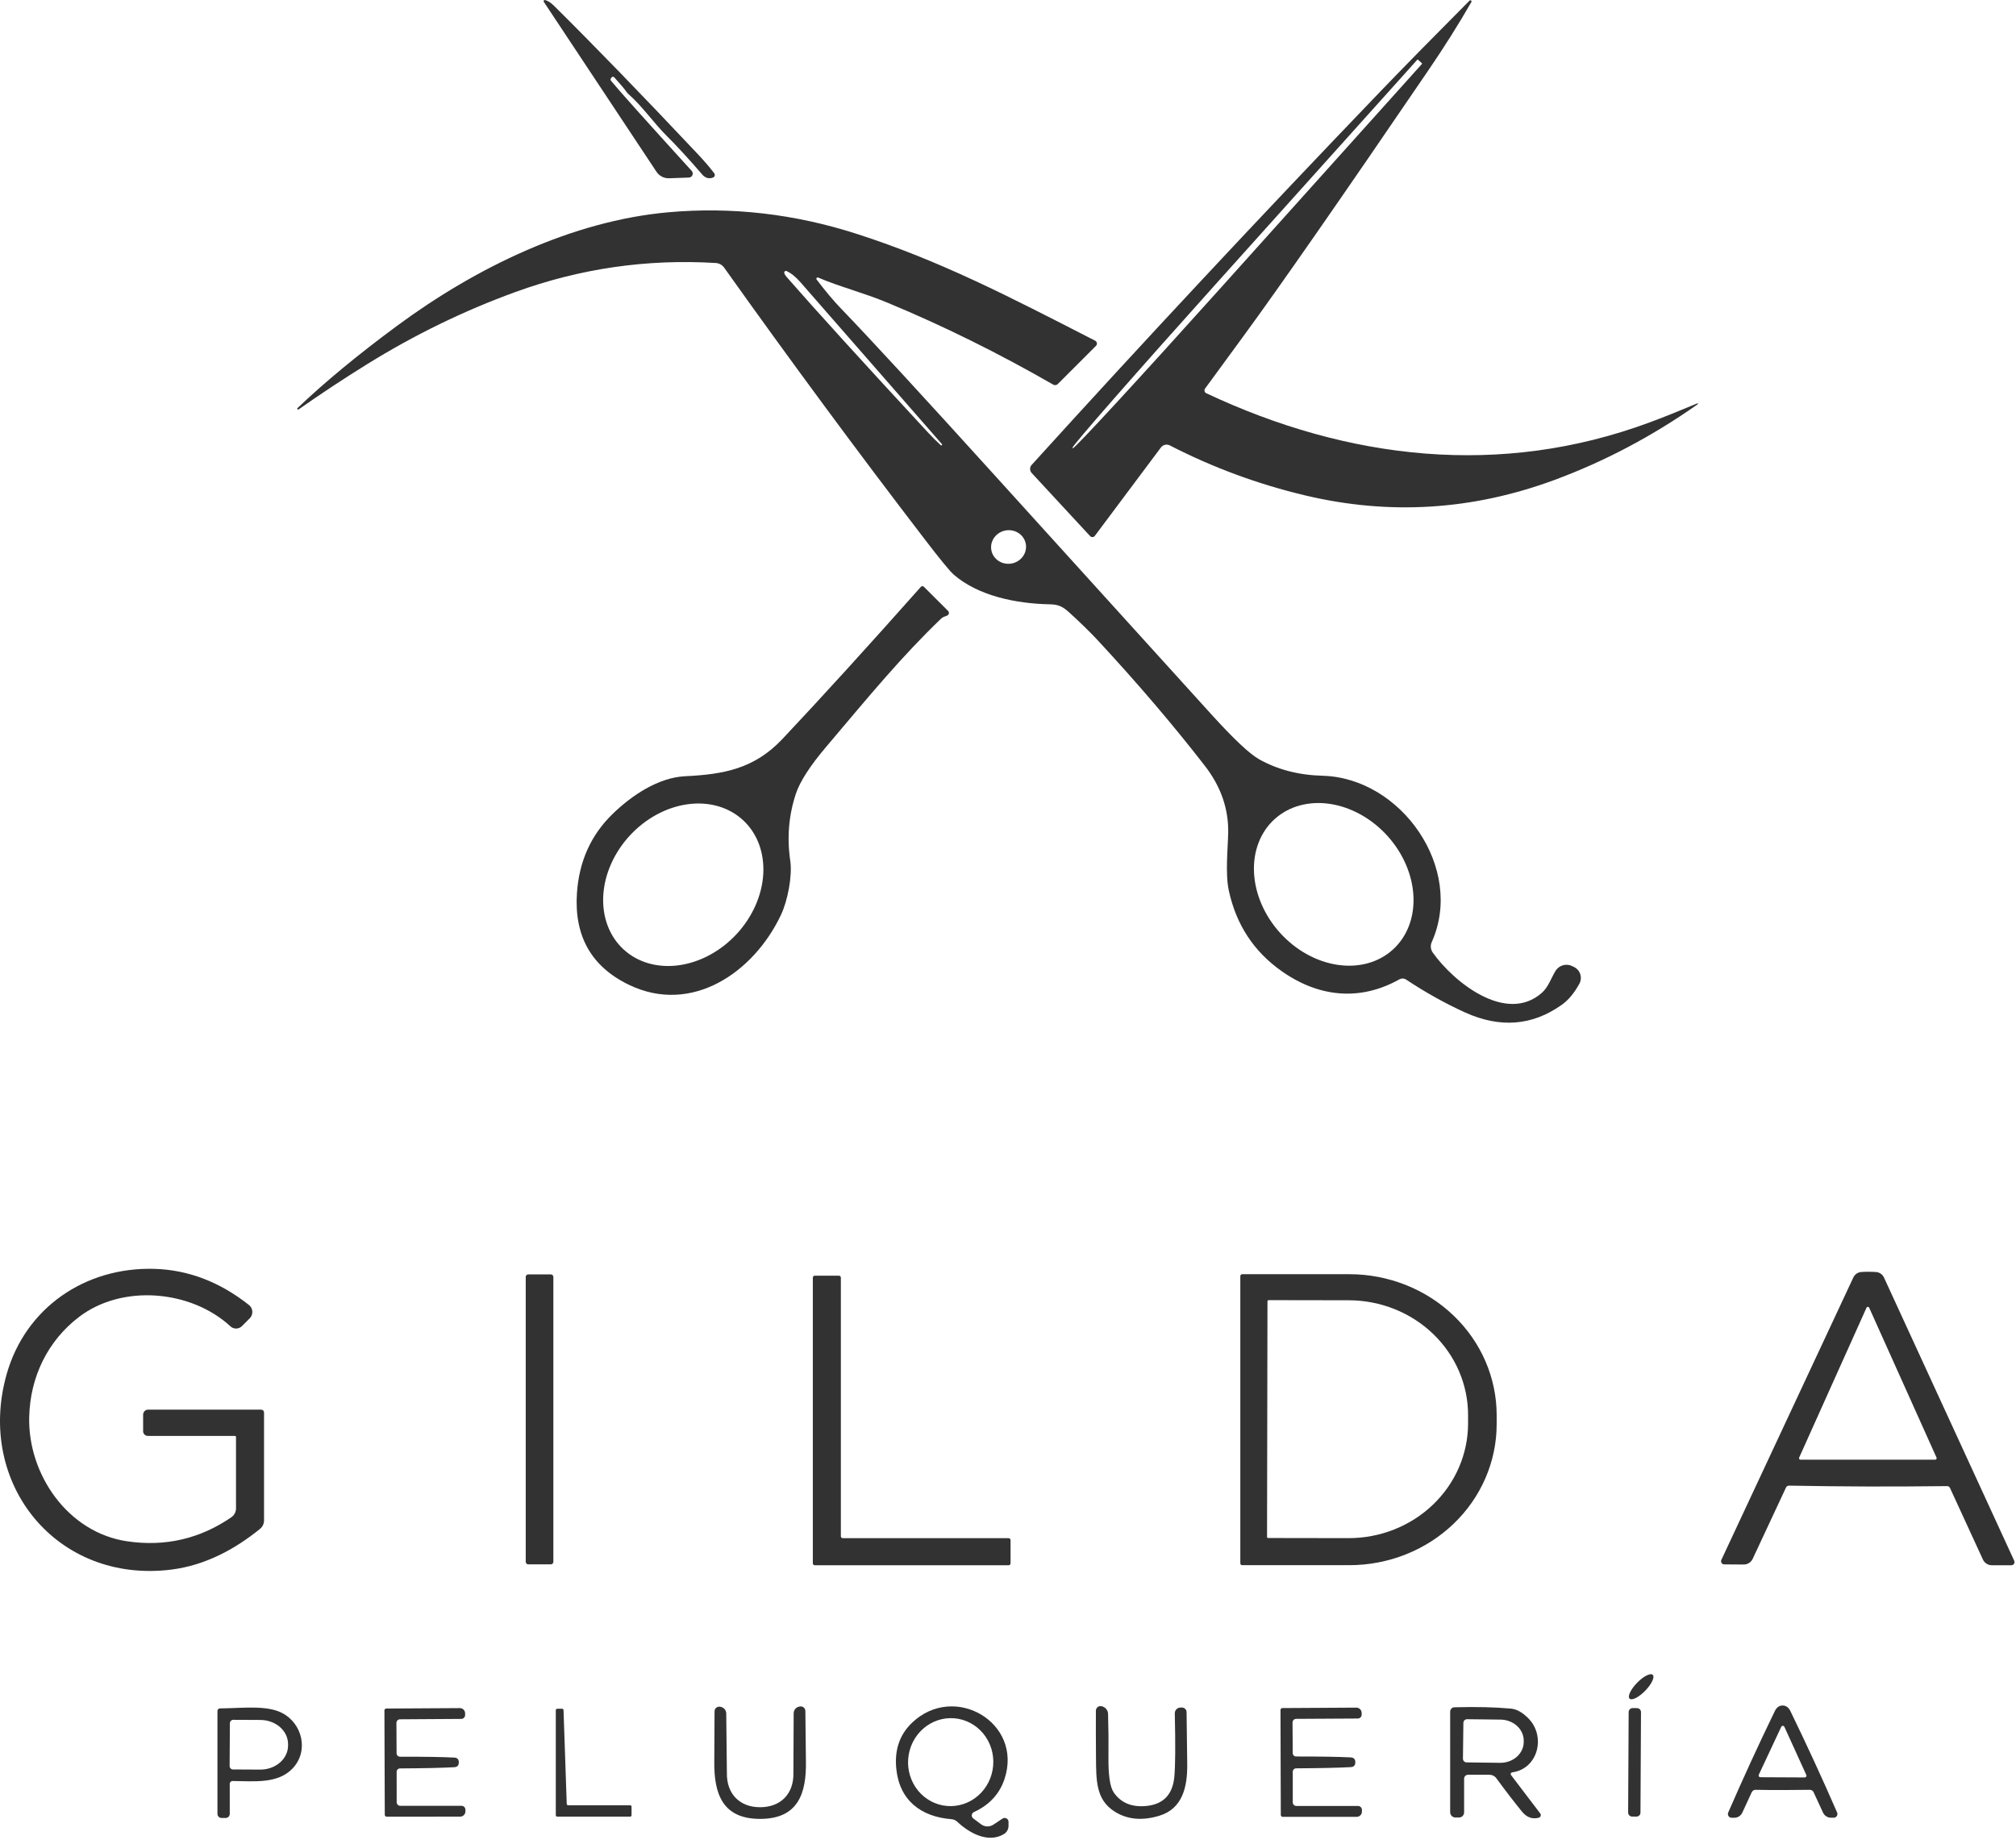 <svg xmlns="http://www.w3.org/2000/svg" width="252" height="230" viewBox="0 0 252 230" fill="none"><g clip-path="url(#clip0_10_25)"><path d="M68.137 0.006C68.499 0.107 68.865 0.34 69.234 0.706C74.26 5.682 80.24 11.85 87.173 19.209C87.988 20.07 88.688 20.885 89.275 21.655C89.309 21.699 89.332 21.75 89.343 21.805C89.354 21.86 89.351 21.916 89.336 21.969C89.32 22.023 89.293 22.072 89.255 22.112C89.217 22.153 89.17 22.184 89.117 22.203C88.6 22.384 88.151 22.252 87.77 21.807C86.112 19.883 84.601 18.241 83.236 16.882C81.693 15.336 80.346 13.35 78.592 11.793C78.455 11.671 78.335 11.532 78.234 11.381C78.067 11.128 77.593 10.568 76.811 9.7C76.677 9.551 76.544 9.557 76.414 9.716C76.295 9.857 76.288 9.991 76.392 10.117C77.341 11.278 80.698 15.027 86.462 21.362C86.526 21.433 86.569 21.52 86.585 21.614C86.602 21.708 86.59 21.805 86.553 21.893C86.516 21.981 86.454 22.056 86.376 22.11C86.297 22.164 86.204 22.195 86.109 22.198L83.626 22.285C83.318 22.295 83.012 22.226 82.739 22.084C82.464 21.942 82.232 21.733 82.062 21.476L67.974 0.228C67.957 0.203 67.949 0.174 67.949 0.144C67.95 0.114 67.96 0.084 67.978 0.06C67.996 0.036 68.02 0.017 68.049 0.008C68.078 -0.002 68.108 -0.003 68.137 0.006Z" fill="#323232"></path><path d="M183.911 0.272C182.354 2.991 180.545 5.861 178.485 8.88C167.609 24.843 159.927 35.886 155.441 42.008C152.421 46.127 150.818 48.319 150.629 48.583C150.597 48.63 150.575 48.683 150.565 48.739C150.555 48.795 150.557 48.853 150.572 48.907C150.586 48.962 150.612 49.013 150.649 49.056C150.685 49.099 150.73 49.134 150.781 49.158C168.514 57.501 187.582 59.714 206.2 52.808C207.858 52.194 209.846 51.4 212.163 50.427C212.176 50.42 212.192 50.419 212.207 50.423C212.221 50.428 212.233 50.437 212.241 50.45C212.249 50.464 212.251 50.479 212.248 50.494C212.244 50.509 212.236 50.522 212.223 50.53C206.567 54.515 200.606 57.669 194.338 59.99C184.088 63.788 173.699 64.437 163.169 61.938C157.243 60.531 151.596 58.446 146.23 55.683C146.044 55.588 145.831 55.561 145.627 55.607C145.423 55.654 145.243 55.771 145.117 55.938L136.856 66.988C136.822 67.034 136.779 67.071 136.729 67.098C136.678 67.124 136.623 67.139 136.566 67.141C136.509 67.144 136.452 67.135 136.399 67.112C136.346 67.091 136.298 67.058 136.259 67.015L128.959 59.128C128.833 58.992 128.763 58.813 128.762 58.627C128.761 58.441 128.83 58.262 128.954 58.124C142.959 42.675 157.505 27.096 172.592 11.387C175.62 8.24 179.314 4.476 183.677 0.093C183.701 0.062 183.736 0.042 183.775 0.036C183.813 0.031 183.852 0.042 183.883 0.066C183.914 0.089 183.935 0.124 183.94 0.163C183.945 0.202 183.934 0.241 183.911 0.272ZM177.741 7.909L177.247 7.465C177.241 7.459 177.234 7.455 177.226 7.452C177.218 7.449 177.21 7.448 177.202 7.449C177.194 7.449 177.186 7.451 177.179 7.455C177.172 7.459 177.165 7.464 177.16 7.47L152.063 35.412C147.253 40.767 142.663 45.931 139.291 49.782C135.92 53.633 134.038 55.861 134.054 55.982L134.113 56.036C134.212 56.065 136.217 53.968 139.689 50.201C143.16 46.434 147.818 41.305 152.644 35.933L177.746 7.991C177.756 7.979 177.761 7.964 177.76 7.949C177.759 7.934 177.752 7.92 177.741 7.909Z" fill="#323232"></path><path d="M37.186 51.018C40.593 47.771 44.739 44.344 49.623 40.739C59.524 33.426 71.543 27.606 83.546 26.537C91.46 25.832 99.31 26.733 107.095 29.239C117.528 32.596 126.076 37.045 136.9 42.594C136.956 42.623 137.004 42.665 137.041 42.716C137.078 42.768 137.102 42.827 137.111 42.889C137.121 42.952 137.116 43.015 137.096 43.075C137.076 43.135 137.042 43.189 136.998 43.234L132.219 48.013C132.147 48.085 132.053 48.131 131.953 48.145C131.853 48.159 131.751 48.139 131.665 48.089C124.818 44.151 117.919 40.739 110.967 37.853C107.877 36.567 104.993 35.867 102.277 34.701C102.244 34.686 102.206 34.682 102.17 34.691C102.135 34.699 102.103 34.72 102.081 34.748C102.058 34.778 102.045 34.813 102.046 34.85C102.046 34.886 102.058 34.922 102.082 34.951C103.168 36.383 104.17 37.578 105.091 38.536C108.751 42.33 115.295 49.434 124.724 59.849C137.335 73.776 146.238 83.6 151.434 89.321C154.221 92.391 156.205 94.257 157.386 94.919C159.7 96.214 162.341 96.9 165.31 96.98C175.183 97.235 183.102 108.594 178.963 117.783C178.871 117.992 178.834 118.221 178.856 118.449C178.879 118.677 178.961 118.896 179.094 119.085C181.712 122.779 188.256 128.041 192.726 124.125C193.551 123.398 193.91 122.231 194.447 121.364C194.658 121.027 194.986 120.78 195.368 120.671C195.75 120.562 196.159 120.598 196.517 120.772L196.75 120.886C196.935 120.976 197.1 121.103 197.235 121.258C197.369 121.413 197.471 121.595 197.534 121.792C197.596 121.987 197.618 122.195 197.598 122.4C197.578 122.605 197.517 122.804 197.418 122.985C196.777 124.153 196.049 125.027 195.235 125.605C191.549 128.235 187.512 128.555 183.124 126.566C180.661 125.448 178.21 124.081 175.77 122.465C175.646 122.383 175.501 122.337 175.352 122.331C175.202 122.325 175.054 122.36 174.923 122.432C170.008 125.193 164.832 124.678 160.199 121.401C156.723 118.95 154.524 115.593 153.601 111.334C153.144 109.223 153.486 106.066 153.524 104.114C153.579 101.105 152.604 98.311 150.603 95.733C146.649 90.634 142.195 85.413 137.242 80.072C136.276 79.031 135.089 77.871 133.685 76.595C132.892 75.873 132.36 75.57 131.268 75.548C126.972 75.472 122.231 74.474 119.195 71.816C118.724 71.404 117.52 69.934 115.583 67.406C107.198 56.474 98.843 45.158 90.519 33.459C90.401 33.291 90.246 33.152 90.067 33.052C89.887 32.952 89.687 32.892 89.482 32.879C80.857 32.354 72.499 33.566 64.407 36.513C57.998 38.842 51.823 41.849 45.881 45.534C42.959 47.346 40.103 49.232 37.311 51.192C37.292 51.205 37.268 51.211 37.244 51.208C37.22 51.205 37.198 51.194 37.181 51.175V51.17C37.163 51.148 37.153 51.121 37.154 51.093C37.155 51.065 37.167 51.038 37.186 51.018ZM117.745 55.526C111.311 48.167 105.425 41.431 100.089 35.32C99.487 34.629 98.901 34.151 98.329 33.888C98.292 33.87 98.251 33.864 98.211 33.87C98.171 33.875 98.133 33.892 98.102 33.918C98.071 33.944 98.048 33.979 98.037 34.018C98.025 34.057 98.024 34.098 98.036 34.137C98.075 34.285 98.175 34.45 98.334 34.631C102.078 38.909 107.95 45.371 115.953 54.018C116.463 54.571 117.012 55.119 117.598 55.662C117.618 55.677 117.643 55.685 117.668 55.684C117.694 55.683 117.718 55.674 117.736 55.657C117.755 55.64 117.765 55.617 117.767 55.593C117.769 55.569 117.761 55.545 117.745 55.526ZM128.223 67.987C128.122 67.44 127.799 66.956 127.325 66.643C126.849 66.33 126.262 66.213 125.691 66.317C125.12 66.422 124.612 66.74 124.28 67.201C123.948 67.662 123.817 68.229 123.918 68.776C124.018 69.324 124.342 69.808 124.817 70.121C125.291 70.434 125.879 70.551 126.45 70.447C127.021 70.342 127.528 70.024 127.861 69.563C128.194 69.102 128.324 68.535 128.223 67.987ZM159.347 102.383C158.463 103.177 157.78 104.174 157.334 105.319C156.889 106.463 156.69 107.732 156.751 109.053C156.81 110.373 157.127 111.72 157.684 113.016C158.24 114.312 159.024 115.531 159.992 116.605C160.96 117.679 162.092 118.585 163.324 119.273C164.557 119.961 165.864 120.417 167.173 120.614C168.482 120.812 169.766 120.748 170.952 120.425C172.138 120.102 173.203 119.527 174.086 118.733C174.969 117.939 175.653 116.941 176.099 115.797C176.544 114.652 176.742 113.383 176.682 112.063C176.622 110.742 176.305 109.395 175.749 108.099C175.193 106.804 174.408 105.584 173.441 104.511C172.473 103.437 171.34 102.531 170.108 101.842C168.876 101.154 167.569 100.699 166.26 100.501C164.951 100.303 163.667 100.368 162.481 100.691C161.295 101.013 160.23 101.588 159.347 102.383Z" fill="#323232"></path><path d="M118.385 76.958L117.989 77.11C117.856 77.164 117.734 77.243 117.63 77.343C112.683 82.101 108.848 86.766 103.2 93.449C101.223 95.792 99.983 97.723 99.48 99.242C98.589 101.933 98.358 104.724 98.784 107.618C99.061 109.473 98.459 112.608 97.622 114.371C94.244 121.537 86.494 126.913 78.619 123.116C73.923 120.848 71.756 117.024 72.118 111.643C72.386 107.697 73.858 104.415 76.534 101.797C78.988 99.4 82.318 97.203 85.631 97.04C90.47 96.807 94.288 96.112 97.812 92.375C102.817 87.055 108.582 80.718 115.11 73.362C115.134 73.336 115.162 73.315 115.193 73.301C115.224 73.286 115.258 73.278 115.293 73.277C115.327 73.276 115.362 73.282 115.394 73.295C115.426 73.308 115.455 73.327 115.48 73.351L118.51 76.373C118.552 76.415 118.583 76.466 118.6 76.523C118.616 76.581 118.619 76.641 118.606 76.699C118.594 76.757 118.567 76.811 118.529 76.856C118.49 76.902 118.441 76.937 118.385 76.958ZM92.874 102.526C91.103 100.893 88.618 100.18 85.966 100.541C83.313 100.902 80.711 102.309 78.73 104.452C76.751 106.595 75.555 109.299 75.407 111.969C75.26 114.638 76.171 117.055 77.942 118.687C79.713 120.32 82.199 121.034 84.851 120.672C87.503 120.311 90.106 118.904 92.085 116.761C94.066 114.618 95.261 111.914 95.409 109.245C95.557 106.575 94.645 104.158 92.874 102.526Z" fill="#323232"></path><path d="M29.501 179.645C29.501 179.608 29.487 179.574 29.462 179.549C29.436 179.523 29.402 179.509 29.366 179.509H18.476C18.321 179.509 18.172 179.447 18.062 179.337C17.952 179.227 17.89 179.078 17.89 178.923V176.851C17.89 176.684 17.956 176.524 18.074 176.406C18.193 176.288 18.353 176.222 18.52 176.222H32.641C32.737 176.222 32.83 176.26 32.898 176.328C32.966 176.396 33.005 176.489 33.005 176.585V190.081C33.004 190.283 32.959 190.482 32.872 190.664C32.784 190.846 32.657 191.007 32.499 191.134C29.366 193.678 25.645 195.685 21.453 196.217C7.12 198.034 -3.036 185.481 0.826 171.812C3.183 163.463 10.667 158.38 19.291 158.625C23.524 158.747 27.465 160.252 31.114 163.138C31.239 163.236 31.342 163.36 31.415 163.5C31.488 163.641 31.531 163.795 31.54 163.954C31.55 164.112 31.525 164.271 31.469 164.419C31.412 164.567 31.325 164.702 31.212 164.814L30.24 165.785C30.051 165.974 29.796 166.083 29.529 166.088C29.261 166.093 29.002 165.994 28.806 165.812C23.842 161.239 15.261 160.523 9.879 164.635C5.974 167.613 3.769 172.121 3.65 177.149C3.476 184.277 8.445 191.595 15.908 192.685C20.64 193.38 24.974 192.379 28.91 189.685C29.092 189.561 29.241 189.395 29.344 189.2C29.448 189.005 29.502 188.788 29.501 188.568V179.645Z" fill="#323232"></path><path d="M233.583 158.988C233.989 158.991 234.307 159.004 234.539 159.026C234.746 159.047 234.943 159.121 235.112 159.242C235.281 159.363 235.415 159.526 235.5 159.715L251.777 195.115C251.806 195.176 251.819 195.242 251.814 195.309C251.81 195.375 251.789 195.439 251.753 195.496C251.718 195.552 251.668 195.598 251.609 195.63C251.551 195.663 251.486 195.68 251.419 195.68H248.986C248.749 195.679 248.517 195.611 248.318 195.483C248.118 195.355 247.96 195.173 247.862 194.958L243.745 186.008C243.714 185.941 243.664 185.885 243.601 185.845C243.539 185.806 243.466 185.785 243.392 185.785C239.916 185.825 236.619 185.841 233.502 185.834C230.388 185.823 227.092 185.787 223.612 185.726C223.538 185.725 223.466 185.745 223.403 185.784C223.341 185.822 223.291 185.877 223.259 185.943L219.088 194.871C218.988 195.086 218.828 195.268 218.628 195.395C218.428 195.522 218.196 195.588 217.958 195.587L215.525 195.571C215.458 195.571 215.393 195.553 215.334 195.52C215.276 195.488 215.226 195.44 215.192 195.383C215.156 195.326 215.136 195.262 215.132 195.195C215.129 195.128 215.143 195.062 215.172 195.001L231.666 159.704C231.753 159.516 231.887 159.355 232.056 159.235C232.225 159.115 232.422 159.041 232.627 159.021C232.859 158.999 233.178 158.988 233.583 158.988ZM224.894 182.221C224.881 182.249 224.876 182.28 224.878 182.311C224.88 182.342 224.89 182.371 224.907 182.397C224.924 182.423 224.947 182.444 224.974 182.459C225.001 182.474 225.031 182.482 225.062 182.482H241.898C241.929 182.482 241.96 182.474 241.987 182.459C242.014 182.444 242.037 182.423 242.054 182.397C242.07 182.371 242.08 182.342 242.082 182.311C242.085 182.28 242.08 182.249 242.067 182.221L233.649 163.485C233.634 163.452 233.61 163.425 233.581 163.406C233.551 163.386 233.516 163.376 233.48 163.376C233.445 163.376 233.41 163.386 233.38 163.406C233.35 163.425 233.326 163.452 233.312 163.485L224.894 182.221Z" fill="#323232"></path><path d="M68.855 159.319H66.031C65.857 159.319 65.716 159.46 65.716 159.634V195.251C65.716 195.425 65.857 195.566 66.031 195.566H68.855C69.028 195.566 69.17 195.425 69.17 195.251V159.634C69.17 159.46 69.028 159.319 68.855 159.319Z" fill="#323232"></path><path d="M155.04 159.525C155.04 159.494 155.046 159.464 155.058 159.436C155.069 159.407 155.086 159.382 155.108 159.36C155.13 159.338 155.155 159.321 155.184 159.31C155.212 159.298 155.242 159.292 155.273 159.292H168.661C173.547 159.292 178.232 161.149 181.687 164.454C185.142 167.759 187.083 172.242 187.083 176.916V178.044C187.083 182.719 185.142 187.202 181.687 190.507C178.232 193.812 173.547 195.669 168.661 195.669H155.273C155.211 195.669 155.152 195.644 155.108 195.6C155.064 195.556 155.04 195.497 155.04 195.435V159.525ZM158.434 162.671L158.38 192.137C158.38 192.173 158.394 192.208 158.419 192.233C158.445 192.259 158.479 192.273 158.516 192.273L168.552 192.289C170.513 192.293 172.455 191.925 174.268 191.208C176.081 190.49 177.728 189.437 179.117 188.108C180.506 186.778 181.609 185.199 182.363 183.461C183.116 181.722 183.505 179.857 183.509 177.974V176.922C183.516 173.118 181.95 169.467 179.155 166.772C176.36 164.077 172.566 162.56 168.606 162.552L158.57 162.536C158.534 162.536 158.499 162.55 158.474 162.575C158.448 162.601 158.434 162.635 158.434 162.671Z" fill="#323232"></path><path d="M101.604 195.435V159.72C101.604 159.656 101.629 159.593 101.675 159.548C101.721 159.502 101.784 159.476 101.848 159.476H104.862C104.927 159.476 104.989 159.502 105.035 159.548C105.081 159.593 105.107 159.656 105.107 159.72V192.051C105.107 192.116 105.132 192.177 105.178 192.223C105.224 192.269 105.287 192.295 105.351 192.295H126.076C126.141 192.295 126.203 192.321 126.249 192.366C126.295 192.412 126.32 192.474 126.32 192.539V195.435C126.32 195.501 126.295 195.562 126.249 195.608C126.203 195.654 126.141 195.68 126.076 195.68H101.848C101.784 195.68 101.721 195.654 101.675 195.608C101.629 195.562 101.604 195.501 101.604 195.435Z" fill="#323232"></path><path d="M205.656 211.363C206.455 210.543 206.874 209.656 206.592 209.382C206.311 209.109 205.435 209.552 204.636 210.373C203.837 211.193 203.418 212.08 203.7 212.353C203.982 212.627 204.858 212.184 205.656 211.363Z" fill="#323232"></path><path d="M95.032 225.927C97.596 225.921 99.23 224.24 99.176 221.658C99.176 221.64 99.187 219.15 99.209 214.188C99.208 213.992 99.275 213.802 99.399 213.649C99.523 213.497 99.695 213.392 99.888 213.353L99.964 213.336C100.048 213.318 100.136 213.318 100.22 213.338C100.305 213.358 100.384 213.396 100.451 213.45C100.519 213.504 100.574 213.572 100.612 213.65C100.65 213.729 100.669 213.814 100.67 213.901C100.691 216.439 100.715 218.531 100.74 220.177C100.811 224.18 99.784 227.375 95.038 227.386C90.291 227.402 89.243 224.218 89.286 220.215C89.304 218.569 89.315 216.477 89.319 213.938C89.318 213.852 89.338 213.767 89.375 213.688C89.412 213.61 89.466 213.541 89.533 213.487C89.6 213.432 89.679 213.393 89.763 213.373C89.847 213.353 89.935 213.351 90.019 213.369L90.095 213.385C90.288 213.424 90.46 213.527 90.585 213.679C90.71 213.83 90.779 214.019 90.78 214.215C90.834 219.177 90.861 221.667 90.861 221.685C90.829 224.267 92.469 225.938 95.032 225.927Z" fill="#323232"></path><path d="M125.316 227.348C125.388 227.3 125.473 227.273 125.56 227.269C125.647 227.265 125.733 227.285 125.81 227.326C125.887 227.367 125.951 227.428 125.996 227.503C126.041 227.577 126.065 227.663 126.065 227.749V228.254C126.065 228.464 126.01 228.671 125.907 228.853C125.803 229.036 125.654 229.189 125.473 229.295C123.523 230.451 121.183 229.181 119.662 227.749C119.465 227.56 119.208 227.445 118.934 227.424C115.084 227.12 112.433 225.043 112.037 221.121C111.798 218.763 112.457 216.843 114.014 215.36C119.282 210.337 127.906 215.333 125.566 222.395C124.946 224.265 123.672 225.645 121.742 226.534C121.669 226.568 121.605 226.621 121.559 226.687C121.512 226.753 121.482 226.829 121.474 226.91C121.466 226.99 121.479 227.071 121.512 227.146C121.544 227.219 121.595 227.283 121.661 227.332L122.638 228.064C122.858 228.228 123.122 228.32 123.396 228.328C123.67 228.335 123.941 228.258 124.17 228.107L125.316 227.348ZM119.288 214.809C118.59 214.752 117.888 214.837 117.221 215.059C116.554 215.282 115.936 215.637 115.401 216.106C114.866 216.575 114.425 217.147 114.103 217.79C113.782 218.433 113.586 219.135 113.527 219.855C113.407 221.309 113.851 222.749 114.763 223.859C115.674 224.969 116.977 225.657 118.385 225.773C119.082 225.83 119.785 225.745 120.452 225.522C121.119 225.3 121.737 224.944 122.272 224.475C122.807 224.007 123.248 223.435 123.57 222.791C123.891 222.148 124.087 221.447 124.146 220.727C124.266 219.273 123.822 217.833 122.91 216.723C121.999 215.613 120.696 214.925 119.288 214.809Z" fill="#323232"></path><path d="M136.987 213.852C136.988 213.762 137.01 213.675 137.051 213.595C137.092 213.516 137.151 213.447 137.223 213.394C137.295 213.342 137.379 213.307 137.467 213.292C137.555 213.277 137.646 213.283 137.731 213.309L137.802 213.331C138.001 213.391 138.176 213.512 138.302 213.678C138.429 213.843 138.501 214.044 138.508 214.253C138.562 216.101 138.578 217.904 138.557 219.661C138.531 221.925 138.75 223.397 139.214 224.077C140.097 225.364 141.43 225.932 143.211 225.78C145.383 225.592 146.577 224.379 146.79 222.14C146.92 220.791 146.94 218.144 146.85 214.199C146.848 214.103 146.864 214.009 146.9 213.92C146.934 213.831 146.987 213.75 147.054 213.682C147.121 213.614 147.201 213.559 147.289 213.522C147.377 213.486 147.471 213.467 147.567 213.467H147.746C147.897 213.467 148.043 213.527 148.151 213.635C148.259 213.742 148.32 213.889 148.322 214.042C148.339 216.132 148.367 218.271 148.403 220.459C148.452 223.415 147.8 226.122 144.911 226.995C142.771 227.643 140.915 227.471 139.344 226.48C136.992 224.999 137.02 222.634 136.998 219.618C136.98 217.3 136.976 215.378 136.987 213.852Z" fill="#323232"></path><path d="M222.824 213.212C223.248 213.212 223.574 213.445 223.802 213.911C225.851 218.132 227.797 222.357 229.64 226.588C229.671 226.66 229.683 226.737 229.676 226.814C229.67 226.891 229.644 226.965 229.601 227.03C229.559 227.094 229.501 227.147 229.433 227.184C229.365 227.22 229.288 227.239 229.211 227.239H228.875C228.664 227.239 228.458 227.179 228.28 227.066C228.103 226.952 227.963 226.79 227.875 226.599L226.702 224.055C226.66 223.964 226.593 223.887 226.508 223.833C226.423 223.779 226.325 223.75 226.224 223.751C225.058 223.769 223.927 223.779 222.83 223.779C221.736 223.782 220.606 223.773 219.441 223.751C219.339 223.751 219.241 223.78 219.156 223.835C219.071 223.89 219.004 223.968 218.963 224.061L217.79 226.605C217.702 226.796 217.561 226.958 217.384 227.071C217.207 227.185 217.001 227.245 216.791 227.245H216.454C216.376 227.245 216.3 227.225 216.232 227.189C216.164 227.152 216.106 227.099 216.063 227.035C216.021 226.97 215.995 226.896 215.988 226.819C215.981 226.742 215.994 226.665 216.025 226.594C217.864 222.363 219.806 218.135 221.852 213.911C222.08 213.445 222.404 213.212 222.824 213.212ZM219.848 221.869C219.833 221.902 219.825 221.939 219.828 221.975C219.83 222.011 219.842 222.047 219.861 222.077C219.88 222.108 219.907 222.133 219.94 222.151C219.971 222.169 220.007 222.178 220.044 222.178L225.594 222.205C225.631 222.205 225.667 222.196 225.698 222.178C225.73 222.16 225.757 222.135 225.777 222.104C225.796 222.074 225.808 222.038 225.81 222.002C225.812 221.966 225.805 221.929 225.79 221.896L223.047 215.875C223.029 215.838 223.002 215.807 222.967 215.786C222.932 215.764 222.892 215.752 222.852 215.752C222.81 215.752 222.771 215.764 222.736 215.786C222.701 215.807 222.673 215.838 222.656 215.875L219.848 221.869Z" fill="#323232"></path><path d="M169.416 220.307C169.416 220.69 169.226 220.893 168.845 220.914C167.393 220.997 165.118 221.048 162.019 221.066C161.906 221.066 161.799 221.111 161.719 221.19C161.64 221.27 161.595 221.377 161.595 221.489V225.319C161.595 225.439 161.642 225.553 161.727 225.638C161.812 225.722 161.926 225.769 162.046 225.769H169.752C169.816 225.769 169.88 225.782 169.939 225.806C169.998 225.831 170.053 225.867 170.098 225.913C170.143 225.958 170.179 226.011 170.204 226.071C170.229 226.13 170.241 226.194 170.241 226.258V226.475C170.241 226.649 170.172 226.816 170.048 226.939C169.925 227.062 169.758 227.131 169.584 227.131H160.335C160.273 227.131 160.213 227.107 160.17 227.063C160.126 227.019 160.101 226.96 160.101 226.898C160.098 226.5 160.091 224.312 160.08 220.334C160.065 216.356 160.06 214.166 160.063 213.765C160.063 213.703 160.088 213.644 160.132 213.6C160.175 213.556 160.235 213.532 160.297 213.532L169.546 213.477C169.632 213.477 169.718 213.494 169.797 213.527C169.877 213.56 169.95 213.609 170.01 213.669C170.072 213.731 170.12 213.803 170.153 213.883C170.186 213.962 170.203 214.048 170.203 214.134L170.209 214.351C170.209 214.48 170.157 214.605 170.065 214.696C169.973 214.787 169.849 214.839 169.72 214.839L162.013 214.882C161.954 214.883 161.895 214.895 161.841 214.919C161.787 214.942 161.737 214.976 161.696 215.018C161.655 215.06 161.622 215.11 161.6 215.166C161.578 215.22 161.567 215.279 161.568 215.338L161.59 219.168C161.591 219.279 161.636 219.385 161.716 219.463C161.795 219.541 161.902 219.585 162.013 219.585C165.112 219.585 167.388 219.623 168.84 219.699C169.22 219.721 169.412 219.923 169.416 220.307Z" fill="#323232"></path><path d="M188.875 221.902L192.53 226.708C192.564 226.751 192.586 226.803 192.595 226.857C192.603 226.912 192.599 226.968 192.58 227.02C192.562 227.073 192.531 227.12 192.49 227.159C192.449 227.197 192.399 227.224 192.345 227.239C191.541 227.453 190.847 227.203 190.26 226.491C189.304 225.322 188.232 223.928 187.044 222.309C186.947 222.172 186.818 222.062 186.669 221.985C186.52 221.909 186.355 221.869 186.187 221.869H183.504C183.439 221.869 183.376 221.882 183.316 221.906C183.257 221.93 183.203 221.967 183.158 222.012C183.113 222.057 183.076 222.111 183.052 222.17C183.028 222.229 183.014 222.293 183.014 222.357V226.572C183.014 226.742 182.948 226.905 182.829 227.025C182.709 227.145 182.548 227.212 182.38 227.212H181.928C181.754 227.212 181.587 227.143 181.464 227.02C181.341 226.897 181.272 226.73 181.272 226.556V213.971C181.271 213.831 181.327 213.697 181.425 213.597C181.523 213.496 181.657 213.438 181.798 213.434C184.543 213.361 186.901 213.418 188.875 213.602C189.559 213.663 190.263 214.049 190.987 214.758C193.285 216.998 192.296 221.126 189.016 221.571C188.98 221.576 188.945 221.591 188.916 221.613C188.887 221.635 188.864 221.665 188.85 221.698C188.835 221.732 188.831 221.768 188.835 221.804C188.839 221.839 188.853 221.873 188.875 221.902ZM182.923 215.381L182.868 219.857C182.867 219.917 182.879 219.977 182.901 220.034C182.924 220.089 182.957 220.141 182.999 220.184C183.042 220.227 183.092 220.262 183.148 220.286C183.204 220.31 183.264 220.322 183.324 220.323L187.506 220.377C188.282 220.387 189.03 220.12 189.585 219.636C190.14 219.152 190.457 218.49 190.466 217.795V217.633C190.471 217.288 190.4 216.946 190.256 216.626C190.113 216.306 189.902 216.015 189.633 215.768C189.364 215.521 189.043 215.324 188.69 215.188C188.336 215.052 187.956 214.979 187.572 214.975L183.389 214.926C183.329 214.925 183.269 214.936 183.212 214.958C183.156 214.981 183.105 215.015 183.061 215.057C183.018 215.099 182.984 215.149 182.96 215.205C182.936 215.261 182.923 215.321 182.923 215.381Z" fill="#323232"></path><path d="M29.067 222.65C29.021 222.65 28.976 222.658 28.934 222.675C28.892 222.692 28.854 222.717 28.821 222.749C28.789 222.781 28.763 222.818 28.746 222.86C28.728 222.902 28.719 222.947 28.719 222.992V226.762C28.719 226.829 28.706 226.896 28.68 226.957C28.654 227.019 28.616 227.075 28.568 227.123C28.52 227.17 28.463 227.207 28.401 227.233C28.338 227.259 28.271 227.272 28.203 227.272H27.698C27.63 227.272 27.563 227.259 27.501 227.233C27.438 227.207 27.381 227.17 27.333 227.123C27.285 227.075 27.247 227.019 27.221 226.957C27.196 226.896 27.182 226.829 27.182 226.762V213.895C27.182 213.81 27.215 213.729 27.274 213.669C27.334 213.609 27.414 213.575 27.497 213.575C30.294 213.548 33.249 213.152 35.182 214.107C37.811 215.403 38.647 218.924 36.556 221.099C34.715 223.008 31.837 222.683 29.067 222.65ZM28.735 215.419L28.703 220.779C28.702 220.835 28.713 220.891 28.734 220.942C28.755 220.994 28.786 221.041 28.825 221.082C28.864 221.121 28.911 221.153 28.963 221.175C29.015 221.196 29.07 221.207 29.127 221.207L32.526 221.224C33.445 221.229 34.327 220.917 34.98 220.356C35.633 219.795 36.002 219.033 36.008 218.235V218.05C36.01 217.655 35.923 217.262 35.751 216.896C35.579 216.529 35.326 216.196 35.006 215.914C34.685 215.633 34.304 215.408 33.885 215.255C33.465 215.101 33.014 215.02 32.559 215.018L29.159 215.002C29.048 215.002 28.941 215.046 28.861 215.124C28.782 215.202 28.737 215.308 28.735 215.419Z" fill="#323232"></path><path d="M48.075 220.35C48.061 216.394 48.053 214.219 48.053 213.825C48.053 213.763 48.078 213.704 48.122 213.66C48.166 213.616 48.225 213.591 48.287 213.591L57.482 213.537C57.567 213.537 57.652 213.552 57.731 213.584C57.811 213.617 57.883 213.664 57.944 213.724C58.005 213.784 58.054 213.855 58.087 213.934C58.121 214.013 58.138 214.097 58.139 214.183V214.4C58.14 214.464 58.128 214.526 58.104 214.586C58.08 214.645 58.044 214.699 57.999 214.745C57.955 214.79 57.901 214.826 57.842 214.85C57.783 214.875 57.719 214.888 57.656 214.888L49.998 214.937C49.879 214.938 49.766 214.986 49.683 215.071C49.599 215.155 49.553 215.268 49.553 215.387L49.574 219.189C49.574 219.302 49.619 219.409 49.698 219.488C49.778 219.568 49.886 219.613 49.998 219.613C53.079 219.609 55.34 219.645 56.781 219.721C57.161 219.739 57.352 219.94 57.352 220.323C57.355 220.703 57.167 220.904 56.787 220.925C55.346 221.008 53.084 221.059 50.003 221.077C49.891 221.077 49.783 221.122 49.704 221.201C49.624 221.281 49.58 221.388 49.58 221.5L49.585 225.308C49.587 225.426 49.634 225.538 49.717 225.621C49.8 225.704 49.913 225.751 50.03 225.753H57.693C57.822 225.753 57.945 225.804 58.035 225.895C58.126 225.985 58.177 226.108 58.177 226.236V226.453C58.177 226.625 58.108 226.791 57.986 226.913C57.864 227.035 57.698 227.104 57.525 227.104L48.331 227.109C48.269 227.109 48.209 227.085 48.165 227.041C48.122 226.997 48.097 226.938 48.097 226.876C48.093 226.482 48.086 224.306 48.075 220.35Z" fill="#323232"></path><path d="M70.441 213.787L70.842 225.514C70.844 225.559 70.862 225.602 70.895 225.634C70.928 225.665 70.971 225.683 71.016 225.683H78.772C78.818 225.683 78.862 225.701 78.894 225.734C78.927 225.766 78.945 225.81 78.945 225.856V226.93C78.945 226.976 78.927 227.02 78.894 227.053C78.862 227.085 78.818 227.104 78.772 227.104H69.648C69.601 227.104 69.557 227.085 69.525 227.053C69.492 227.02 69.474 226.976 69.474 226.93V213.792C69.474 213.746 69.492 213.702 69.525 213.669C69.557 213.637 69.601 213.618 69.648 213.618H70.267C70.312 213.618 70.355 213.636 70.388 213.667C70.42 213.699 70.439 213.742 70.441 213.787Z" fill="#323232"></path><path d="M204.628 213.539L204.085 213.535C203.809 213.534 203.584 213.756 203.583 214.032L203.517 226.595C203.516 226.871 203.738 227.095 204.014 227.097L204.557 227.1C204.833 227.101 205.058 226.879 205.059 226.603L205.125 214.04C205.126 213.764 204.904 213.54 204.628 213.539Z" fill="#323232"></path></g><defs><clipPath id="clip0_10_25"><rect width="252" height="230" fill="white"></rect></clipPath></defs></svg>